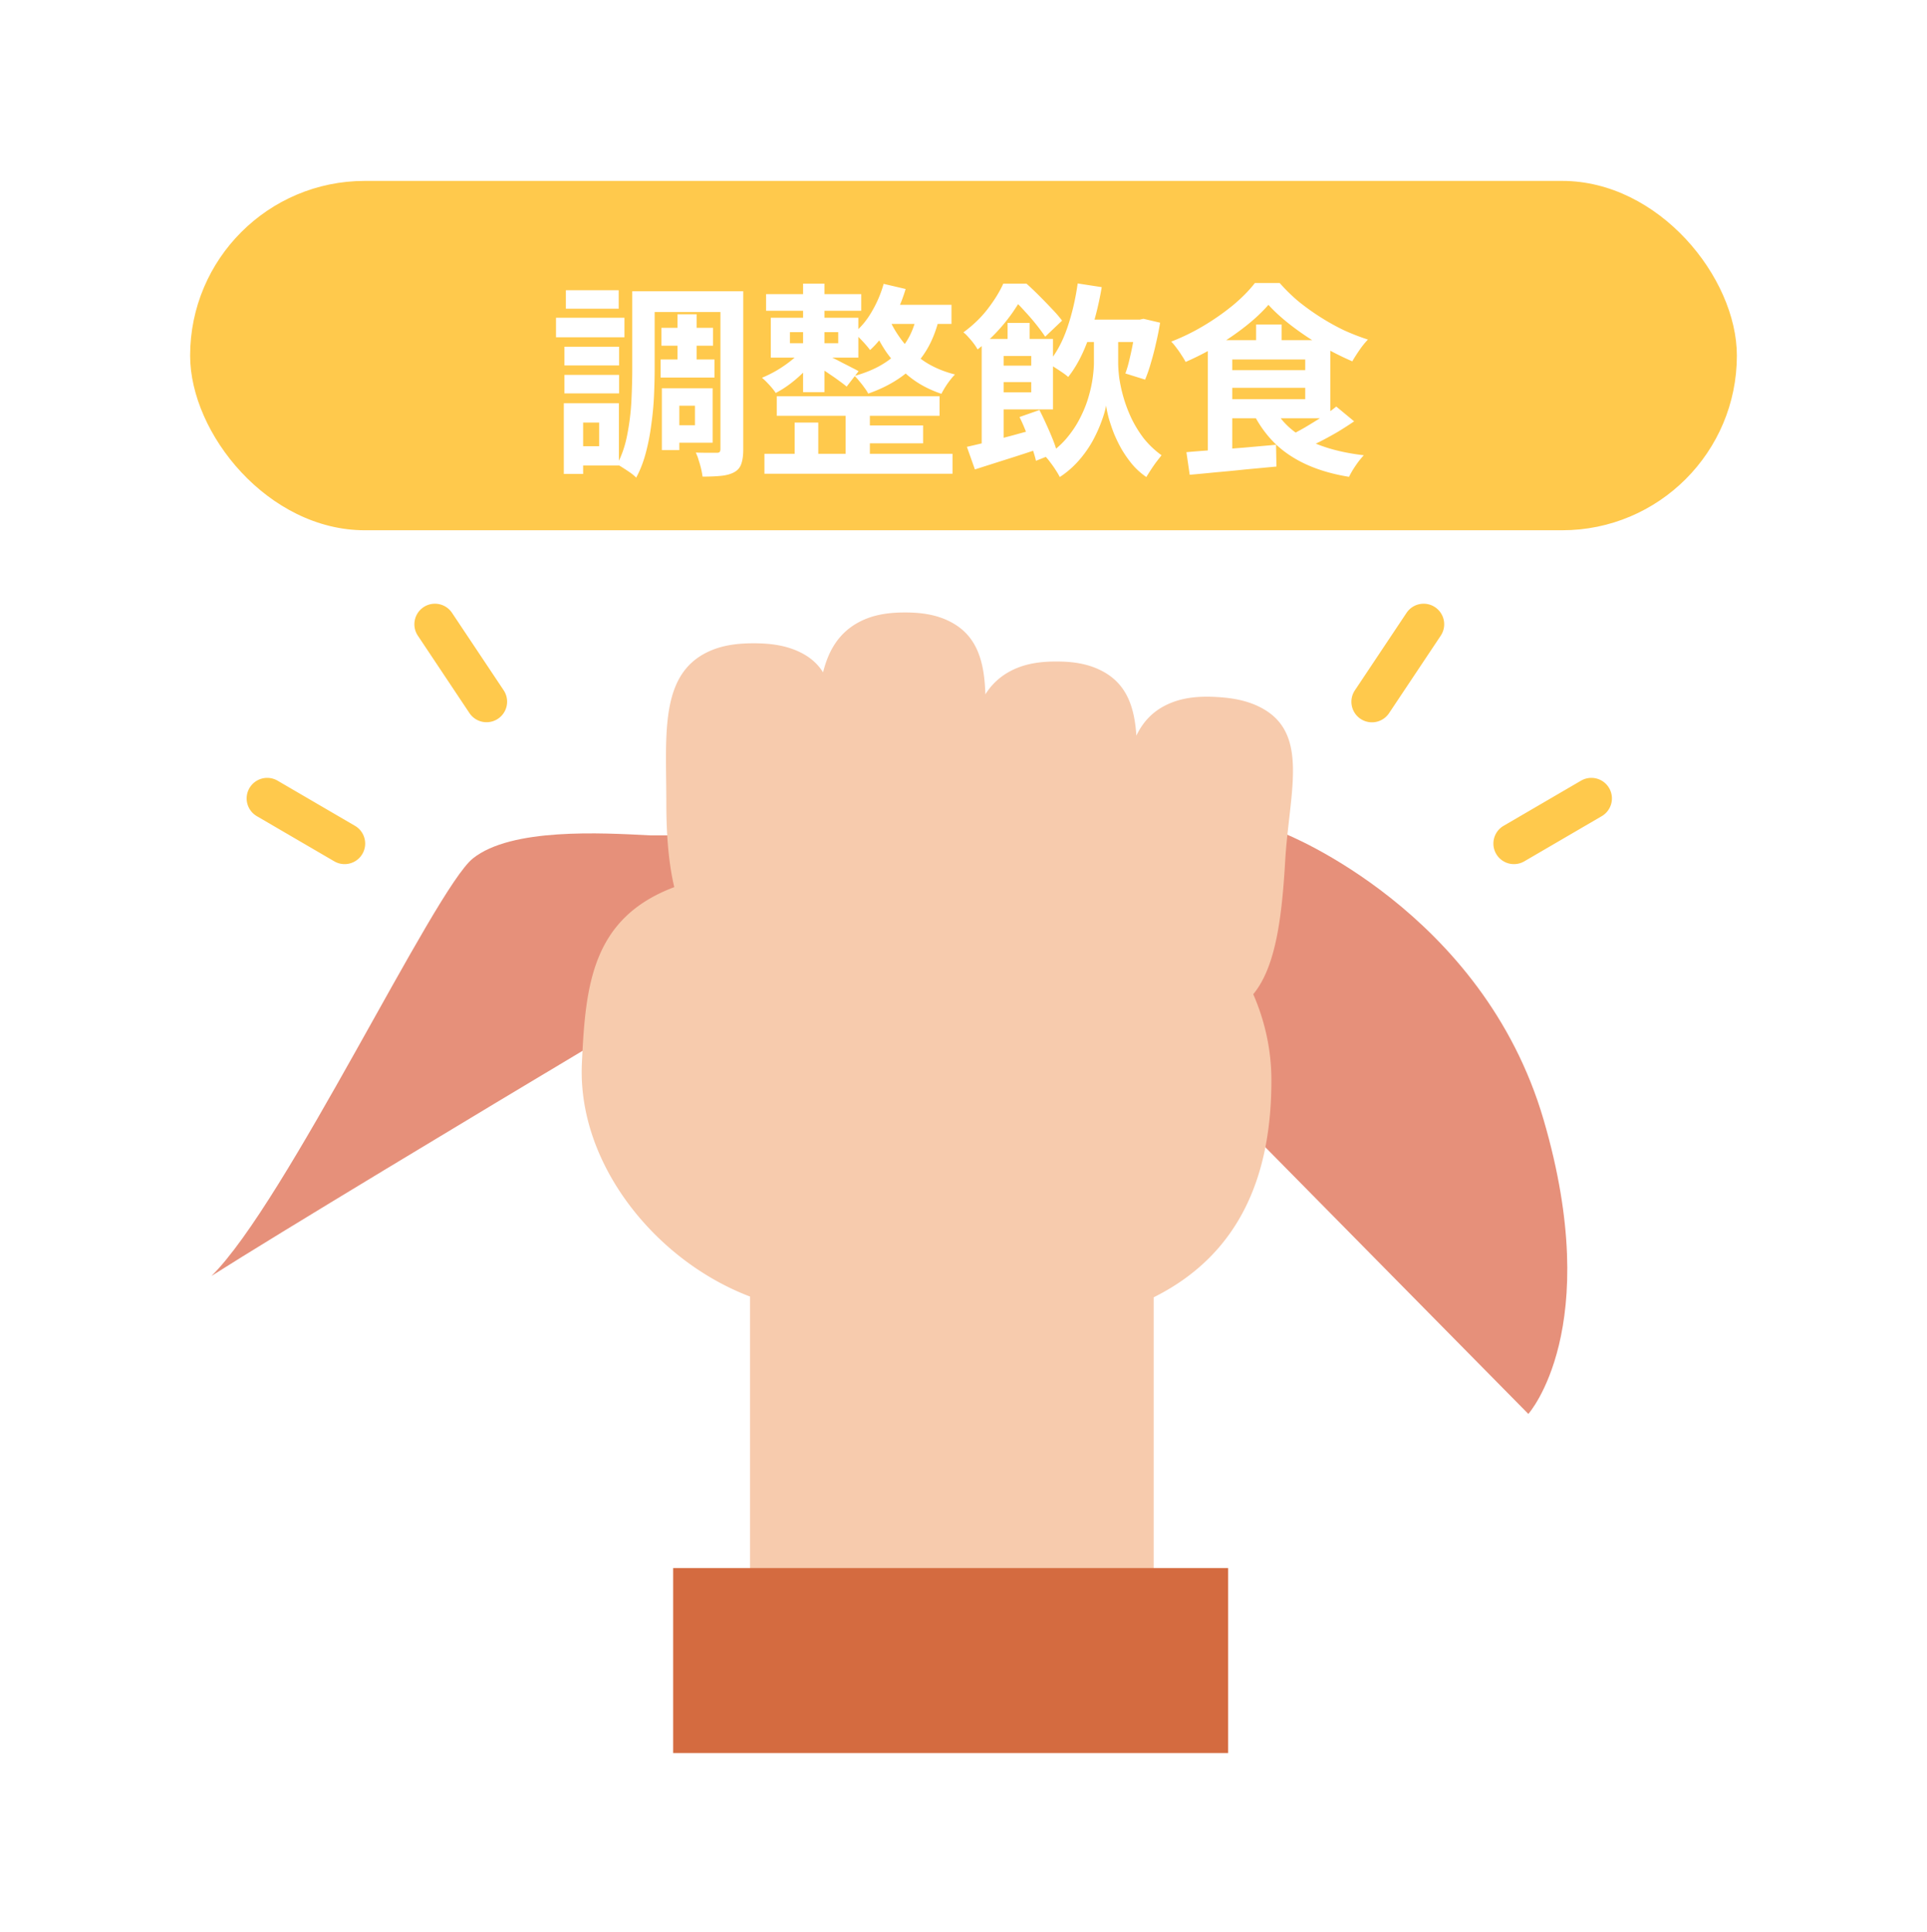 <svg width="375" height="376" viewBox="0 0 375 376" fill="none" xmlns="http://www.w3.org/2000/svg"><rect x="37" y="35.212" width="301" height="68" rx="34" fill="#FFC94C"/><g filter="url(#filter0_d_7391_7989)"><path d="M128.72 57.812h10.04v3.48h-10.04v-3.48zm-.16 6.16h10.48v3.52h-10.48v-3.52zm3.28-8.8h3.72v10.88h-3.72v-10.88zm-6.44-4.48h16.56v4.04H125.4v-4.04zm5.28 18.88h8v10.6h-8v-3.4h4.56v-3.8h-4.56v-3.4zm-1.88 0h3.4v12.04h-3.4v-12.04zm11.4-18.88h4.44v30.76c0 1.146-.12 2.066-.36 2.76-.213.72-.667 1.28-1.36 1.68-.667.373-1.507.613-2.52.72-1.013.106-2.24.16-3.68.16a15.917 15.917 0 00-.28-1.52c-.133-.56-.293-1.12-.48-1.68a8.62 8.62 0 00-.56-1.48 75.9 75.9 0 002.44.04h1.68c.267 0 .44-.054.52-.16.107-.107.16-.307.16-.6v-30.68zm-17.16 0h4.36v15c0 1.573-.04 3.293-.12 5.16a59.825 59.825 0 01-.52 5.68c-.24 1.92-.6 3.786-1.08 5.6-.48 1.813-1.107 3.426-1.88 4.84-.24-.267-.6-.574-1.08-.92-.453-.32-.933-.64-1.44-.96-.48-.32-.88-.547-1.2-.68.933-1.76 1.6-3.72 2-5.88.427-2.187.693-4.4.8-6.64.107-2.24.16-4.307.16-6.2v-15zm-13.2 10.8h10.64v3.64h-10.64v-3.64zm.28-11h10.28v3.6h-10.28v-3.6zm-.28 16.48h10.64v3.6h-10.64v-3.6zm-1.64-11.12h13.32v3.8H108.2v-3.8zm3.84 16.64h8.4v12.12h-8.4v-3.76h4.56v-4.6h-4.56v-3.76zm-2.32 0h3.76v13.76h-3.76v-13.76zm41.44-1.36h31.68v3.8h-31.68v-3.8zm-2.08-19.88h18.52v3.24h-18.52v-3.24zm18.08 25.56h12.48v3.48h-12.48v-3.48zm-18.4 5.52h36.6v3.88h-36.6v-3.88zm15.8-9.64h4.72v11.48h-4.72v-11.48zm-8.28-23.48h4.16v21.12h-4.16v-21.12zm-1.64 27.04h4.6v8.28h-4.6v-8.28zm-.92-17.6v2.16h9.4v-2.16h-9.4zm-3.72-2.8h17.04v7.76H150v-7.76zm10.6 7.08c.32.133.773.36 1.36.68.613.293 1.267.626 1.96 1 .693.346 1.32.666 1.88.96.587.293 1.013.52 1.28.68l-2.32 3c-.373-.32-.84-.68-1.4-1.08a38.23 38.23 0 00-1.76-1.24 51.973 51.973 0 00-1.8-1.2c-.587-.4-1.08-.72-1.48-.96l2.28-1.84zm11.36-13.68l4.28 1a31.71 31.71 0 01-2.84 6.64c-1.2 2.106-2.56 3.853-4.08 5.24a16.026 16.026 0 00-.88-1.08 25.19 25.19 0 00-1.16-1.24c-.4-.427-.76-.76-1.08-1 1.36-1.12 2.52-2.52 3.48-4.2a22.655 22.655 0 002.28-5.36zm.08 4.08h13.12v3.72H170.2l1.84-3.72zm6.44 1.72l4.4.4c-.907 4.053-2.52 7.266-4.84 9.64-2.32 2.373-5.347 4.213-9.08 5.52a7.62 7.62 0 00-.72-1.12 13.942 13.942 0 00-1-1.28c-.347-.454-.667-.8-.96-1.04 3.413-.934 6.133-2.374 8.16-4.32 2.053-1.947 3.4-4.547 4.04-7.8zm-5.68.44c.587 1.52 1.44 3.04 2.56 4.56 1.12 1.52 2.547 2.893 4.28 4.12 1.733 1.2 3.8 2.106 6.2 2.72-.427.426-.907 1.013-1.44 1.76a17.818 17.818 0 00-1.2 2c-2.453-.827-4.573-1.974-6.36-3.44-1.76-1.467-3.24-3.067-4.44-4.8-1.173-1.76-2.067-3.494-2.68-5.2l3.08-1.72zm-16.92 6.88l2.96 1.28a23.3 23.3 0 01-2.24 2.56 24.018 24.018 0 01-2.76 2.44 19.908 19.908 0 01-2.88 1.84c-.293-.454-.707-.974-1.24-1.56-.533-.587-1.013-1.054-1.44-1.4a23.93 23.93 0 002.76-1.36c.96-.56 1.867-1.174 2.72-1.84.853-.667 1.56-1.32 2.12-1.96zm53.52-6.16h12.84v4.36H209.4v-4.36zm.32-7.04l4.68.72c-.587 3.493-1.427 6.773-2.52 9.84-1.067 3.066-2.4 5.613-4 7.64a11.47 11.47 0 00-1.16-.88 49.473 49.473 0 00-1.52-1c-.507-.347-.947-.6-1.32-.76 1.547-1.76 2.8-4.014 3.76-6.76.96-2.774 1.653-5.707 2.08-8.8zm5.56 8.76h2.32v6.68c0 .773.067 1.733.2 2.88a28.58 28.58 0 00.8 3.72 27.34 27.34 0 001.52 4.08c.64 1.36 1.44 2.68 2.4 3.96a17.607 17.607 0 003.52 3.36c-.267.346-.6.773-1 1.28a32.765 32.765 0 00-1.08 1.56c-.347.533-.64 1-.88 1.4a13.933 13.933 0 01-2.72-2.44 22.735 22.735 0 01-2.08-2.96 27.933 27.933 0 01-1.52-3.12 35.4 35.4 0 01-1-2.96 25.776 25.776 0 01-.52-2.44c-.133.853-.427 1.88-.88 3.08-.427 1.2-1 2.466-1.72 3.8a21.917 21.917 0 01-2.68 3.8 18.175 18.175 0 01-3.72 3.24 14.454 14.454 0 00-.8-1.36c-.32-.507-.667-1-1.04-1.48a9.698 9.698 0 00-.96-1.16c1.573-1.014 2.907-2.147 4-3.4 1.093-1.28 1.987-2.6 2.68-3.96.72-1.387 1.28-2.76 1.68-4.12.4-1.36.68-2.627.84-3.8.16-1.174.24-2.16.24-2.96v-6.68h2.4zm5.8-1.72h.72l.72-.16 3.24.76a58.733 58.733 0 01-.8 4 50.337 50.337 0 01-1 3.84 26.793 26.793 0 01-1.12 3.24l-3.84-1.2c.32-.854.6-1.827.84-2.92.267-1.094.507-2.24.72-3.44a70.5 70.5 0 00.52-3.36v-.76zm-25 .64h4.28v4.64h-4.28v-4.64zm-5.04 3.12h4.28v22.32h-4.28v-22.32zm2.6 5.2h9.24v3.2h-9.24v-3.2zm-5.48 15.8c1.2-.267 2.56-.587 4.08-.96 1.547-.4 3.173-.827 4.88-1.28 1.733-.48 3.453-.947 5.16-1.4l.56 3.8a295.39 295.39 0 01-6.84 2.24c-2.267.72-4.36 1.386-6.28 2l-1.56-4.4zm10.24-5.8l3.88-1.36c.453.88.907 1.826 1.36 2.84.453.986.867 1.946 1.24 2.88.373.933.653 1.773.84 2.52l-4.12 1.64c-.16-.72-.413-1.574-.76-2.56-.347-.987-.733-2-1.16-3.04-.4-1.04-.827-2.014-1.28-2.92zm-4.76-15.2h11.28v13.72h-11.28v-3.32h7.04v-7.08h-7.04v-3.32zm1.6-10.76h2.6v.92h1.4v1.24a58.865 58.865 0 01-2.12 3.36 34.429 34.429 0 01-2.96 3.68c-1.12 1.226-2.427 2.426-3.92 3.6a9.461 9.461 0 00-.76-1.16c-.32-.427-.667-.84-1.04-1.24-.347-.4-.667-.707-.96-.92 1.893-1.387 3.48-2.92 4.76-4.6 1.307-1.707 2.307-3.334 3-4.88zm1.24 0h3.28c.8.72 1.627 1.506 2.48 2.36.853.853 1.68 1.706 2.48 2.56.8.826 1.453 1.586 1.96 2.28l-3.28 3.12a36.94 36.94 0 00-1.68-2.28 39.874 39.874 0 00-2.24-2.6c-.773-.88-1.52-1.64-2.24-2.28h-.76v-3.16zm50.36 4.12c-1.147 1.333-2.573 2.68-4.28 4.04a53.05 53.05 0 01-5.6 3.88 57.45 57.45 0 01-6.24 3.2c-.187-.374-.44-.8-.76-1.28-.32-.507-.653-.987-1-1.44-.347-.48-.693-.894-1.04-1.24a41.152 41.152 0 006.44-3.16 46.603 46.603 0 005.68-4c1.707-1.44 3.093-2.854 4.16-4.24h4.84a33.597 33.597 0 003.68 3.6 47.218 47.218 0 004.24 3.04 44.244 44.244 0 004.52 2.52 43.078 43.078 0 004.72 1.84 16.542 16.542 0 00-1.64 2.04c-.533.773-1 1.506-1.4 2.2a59.401 59.401 0 01-5.96-3 56.302 56.302 0 01-5.8-3.88c-1.813-1.387-3.333-2.76-4.56-4.12zm-8.8 12.72h17.6v3.44h-17.6v-3.44zm6.4-8.88h4.96v5.4h-4.96v-5.4zm-13.56 24.84c1.52-.134 3.227-.267 5.12-.4 1.92-.16 3.933-.32 6.04-.48l6.28-.56.08 4.24c-1.973.186-3.973.373-6 .56-2 .213-3.933.4-5.8.56-1.84.186-3.533.346-5.08.48l-.64-4.4zm17.36-8.04c1.44 2.426 3.613 4.36 6.52 5.8 2.933 1.413 6.48 2.36 10.64 2.84-.32.346-.667.76-1.04 1.24a25.82 25.82 0 00-1.04 1.52 21.57 21.57 0 00-.8 1.44c-2.96-.48-5.6-1.227-7.92-2.24-2.32-1.014-4.333-2.294-6.04-3.84-1.707-1.574-3.16-3.467-4.36-5.68l4.04-1.08zm11.8-.84l3.48 2.88a68.319 68.319 0 01-3.24 2.08 73.073 73.073 0 01-3.44 1.88 107.7 107.7 0 01-3.24 1.52l-2.84-2.6c.987-.48 2.04-1.04 3.16-1.68 1.12-.667 2.227-1.347 3.32-2.04 1.093-.72 2.027-1.4 2.8-2.04zm-22-12.92h20.84v15.2h-20.84v-3.72H254v-7.72h-15.96v-3.76zm-3 0h4.76v22.36l-4.76.48v-22.84z" fill="#fff"/></g><path fill-rule="evenodd" clip-rule="evenodd" d="M313.14 153.392a4 4 0 01-1.44 5.471l-15.065 8.788a4 4 0 01-4.031-6.911l15.066-8.788a4 4 0 015.47 1.44z" fill="#FFC94C"/><path d="M297.421 275.212L238 214.945l11.884-52.733s38.624 15.066 50.508 55.746-2.971 57.254-2.971 57.254zM126.507 162.599c-9.494-.498-26.982-1.494-34.477 4.483-7.495 5.977-36.383 67.012-50.877 81.275 12.756-8.125 51.899-31.677 74.861-45.411L137 162.599h-10.493z" fill="#E6907A"/><path fill-rule="evenodd" clip-rule="evenodd" d="M185.552 121.359c4.721 2.757 6.021 7.657 6.204 13.793a12.516 12.516 0 014.372-4.247c2.905-1.697 6.094-2.148 9.439-2.148 3.345 0 6.533.451 9.439 2.148 4.327 2.526 5.78 6.853 6.134 12.281 1.285-2.676 3.21-4.785 6.149-6.125 2.99-1.364 6.196-1.587 9.536-1.392 3.339.194 6.499.786 9.31 2.488 6.701 4.054 5.812 11.846 4.743 21.214v.001c-.3 2.629-.615 5.383-.779 8.212-.641 11.02-1.843 20.661-6.215 25.933 2.286 5.237 3.534 10.89 3.534 16.786 0 17.948-5.738 33.647-22.909 42.209v65.245s-11.936 9-39.273 9c-27.337 0-39.273-9-39.273-9v-65.392c-18.386-6.969-33.611-25.809-32.726-45.335.686-15.128 1.886-28.312 17.979-34.357-1.127-4.754-1.547-10.363-1.547-16.37 0-1.51-.018-3-.036-4.463-.133-11.069-.248-20.547 7.586-24.685 2.906-1.535 6.095-1.943 9.439-1.943 3.345 0 6.534.408 9.44 1.943 1.824.964 3.138 2.217 4.074 3.713 1.021-4.13 2.939-7.429 6.501-9.509 2.906-1.696 6.094-2.147 9.439-2.147 3.345 0 6.534.451 9.44 2.147z" fill="#F7CBAD"/><path fill-rule="evenodd" clip-rule="evenodd" d="M279.262 118.182a4 4 0 011.11 5.547l-10.044 15.066a4 4 0 11-6.656-4.438l10.043-15.065a4 4 0 015.547-1.11zm-230.717 35.21a4 4 0 001.44 5.471l15.065 8.788a4 4 0 004.03-6.911l-15.064-8.788a4 4 0 00-5.471 1.44zm33.877-35.21a4 4 0 00-1.109 5.547l10.043 15.066a4 4 0 106.657-4.438l-10.044-15.065a4 4 0 00-5.547-1.11z" fill="#FFC94C"/><path fill="#D46B40" d="M131 305.212h108v36H131z"/><defs><filter id="filter0_d_7391_7989" x="100.2" y="47.092" width="174" height="53.88" filterUnits="userSpaceOnUse" color-interpolation-filters="sRGB"><feFlood flood-opacity="0" result="BackgroundImageFix"/><feColorMatrix in="SourceAlpha" values="0 0 0 0 0 0 0 0 0 0 0 0 0 0 0 0 0 0 127 0" result="hardAlpha"/><feOffset dy="6"/><feGaussianBlur stdDeviation="4"/><feComposite in2="hardAlpha" operator="out"/><feColorMatrix values="0 0 0 0 0 0 0 0 0 0 0 0 0 0 0 0 0 0 0.3 0"/><feBlend in2="BackgroundImageFix" result="effect1_dropShadow_7391_7989"/><feBlend in="SourceGraphic" in2="effect1_dropShadow_7391_7989" result="shape"/></filter></defs></svg>